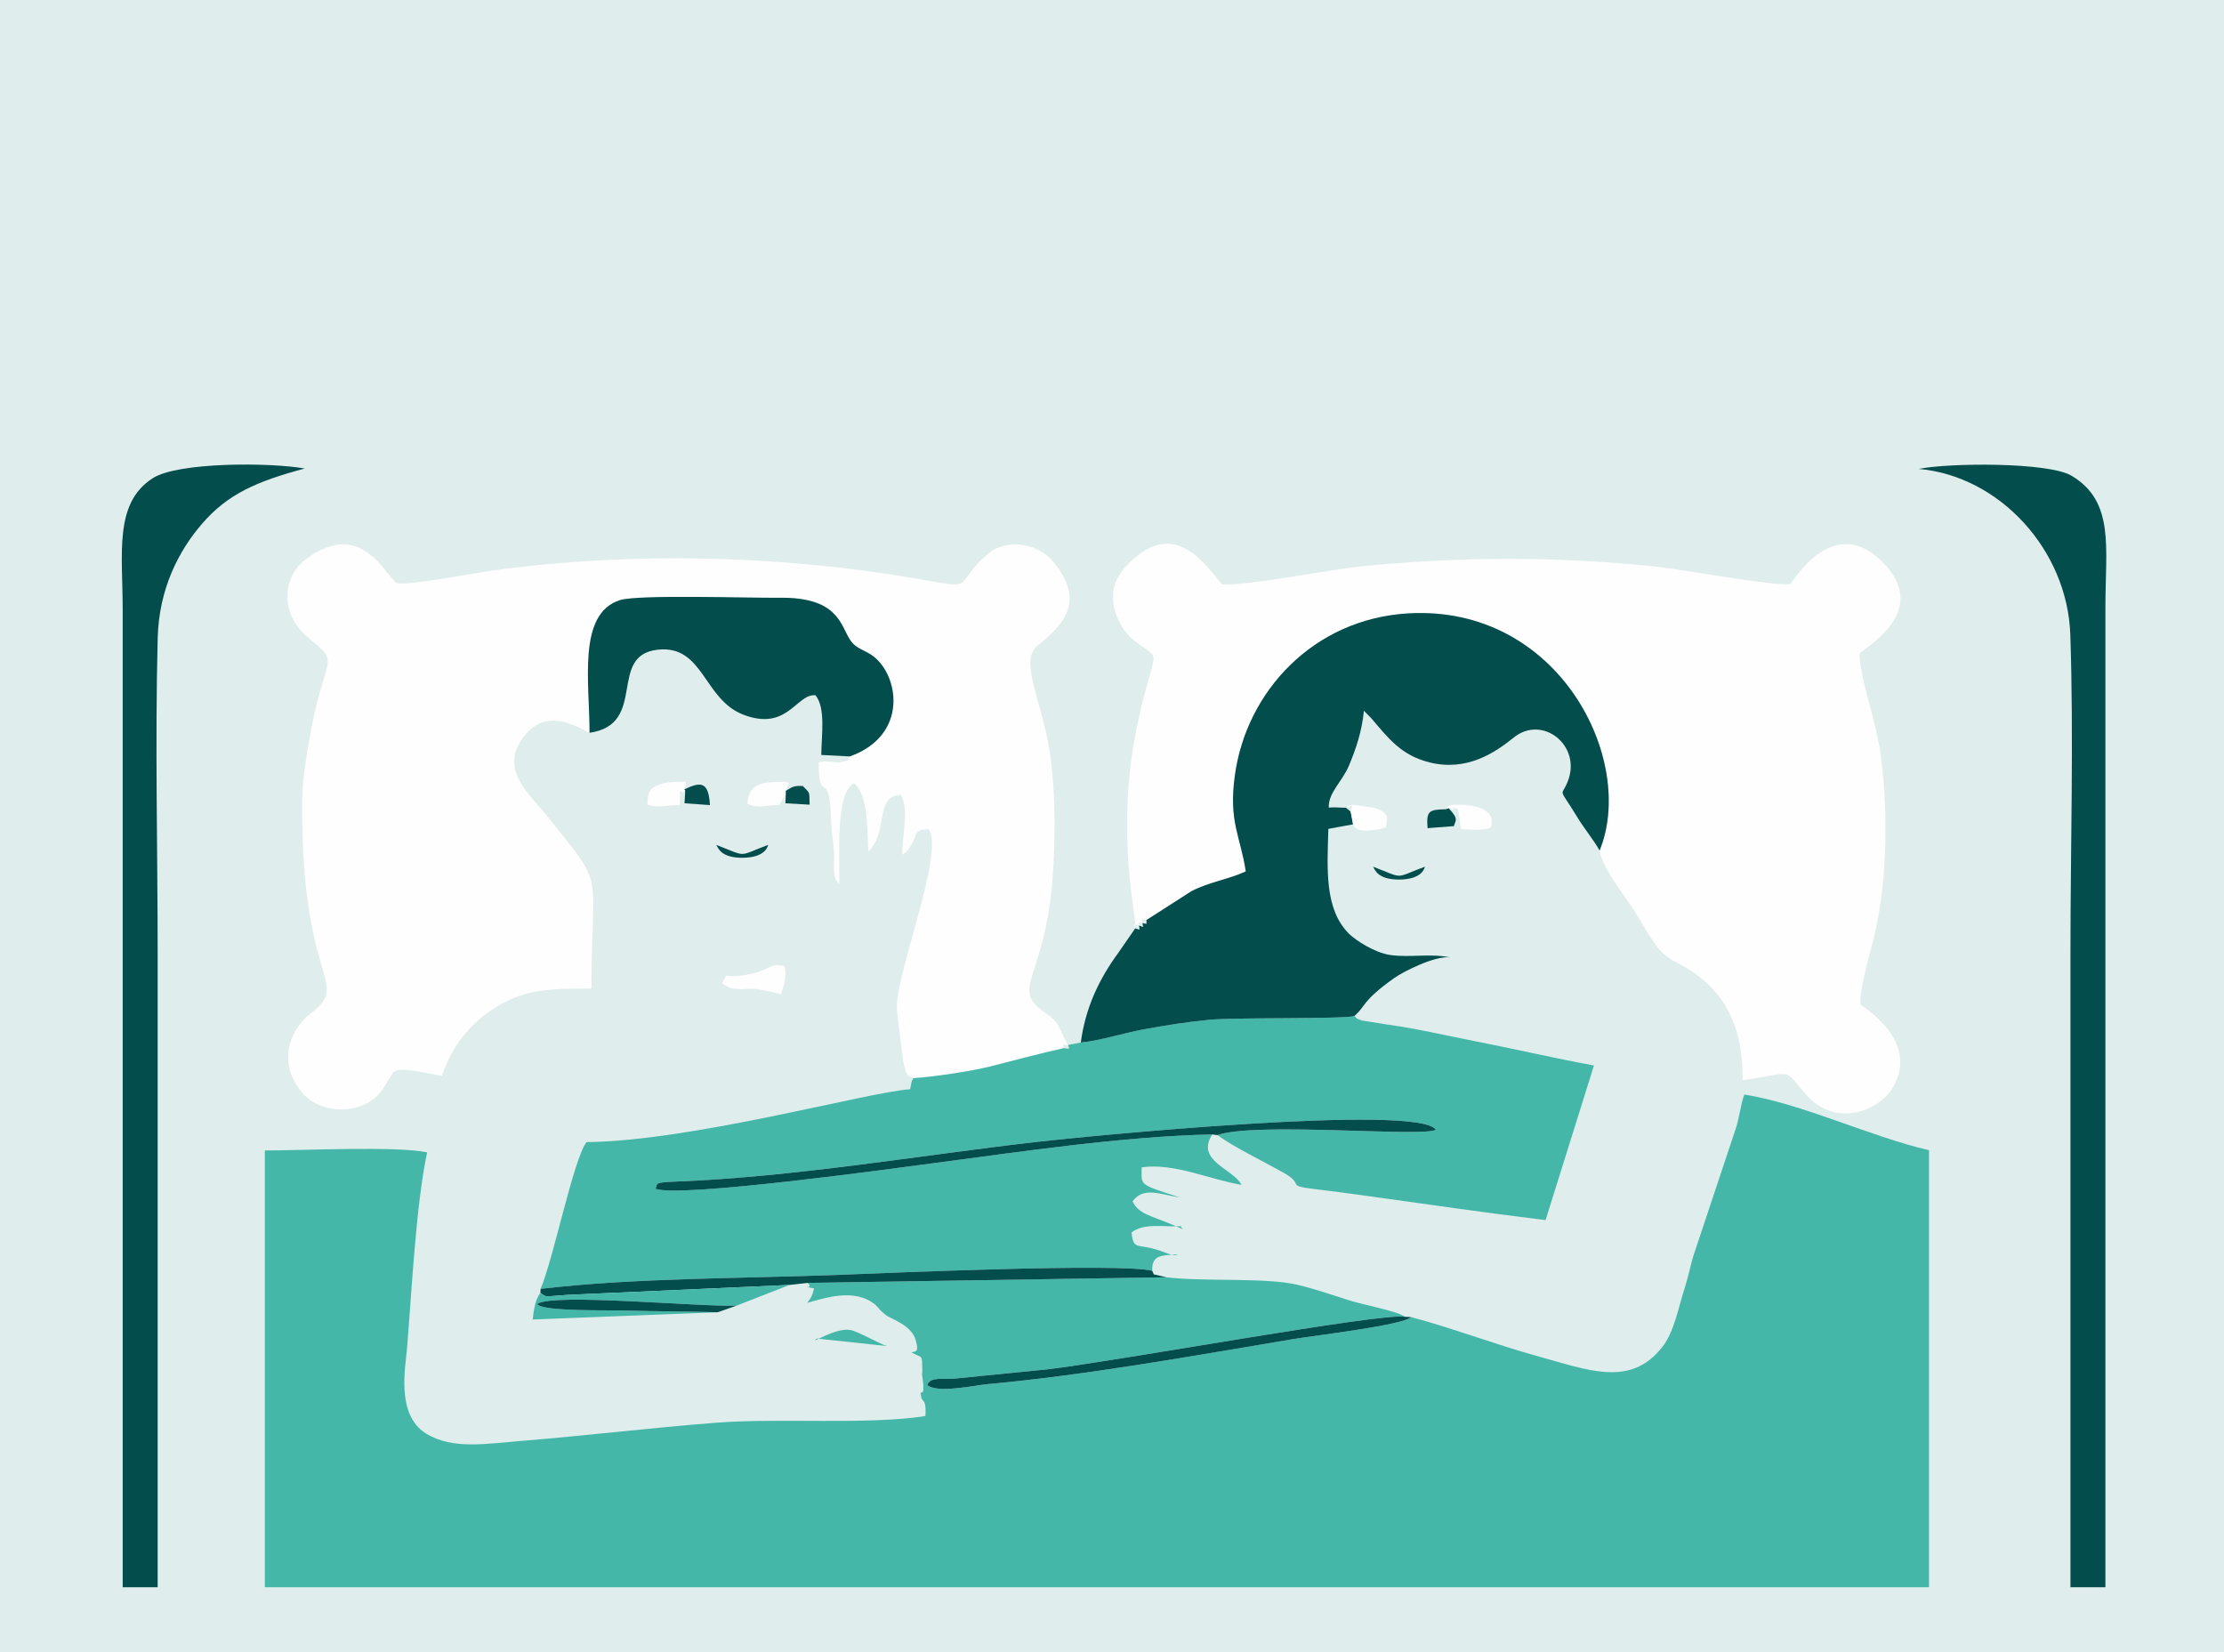 <?xml version="1.0" encoding="UTF-8"?> <svg xmlns="http://www.w3.org/2000/svg" xmlns:xlink="http://www.w3.org/1999/xlink" xmlns:xodm="http://www.corel.com/coreldraw/odm/2003" xml:space="preserve" width="252.061mm" height="187.281mm" version="1.1" style="shape-rendering:geometricPrecision; text-rendering:geometricPrecision; image-rendering:optimizeQuality; fill-rule:evenodd; clip-rule:evenodd" viewBox="0 0 4997.2 3712.9"> <defs> <style type="text/css"> .fil2 {fill:#FEFEFE} .fil3 {fill:#044D4D} .fil1 {fill:#45B7A9} .fil0 {fill:#DFEDEC} .fil4 {fill:#FEFEFE} </style> </defs> <g id="Слой_x0020_1">  <rect class="fil0" y="-0" width="4997.2" height="3712.9"></rect> <path class="fil1" d="M3170.46 2959.39c-16.14,17.95 -217.9,41.66 -263.17,49.21 -219.68,36.65 -465.38,81.25 -687.57,101.35 -29.14,2.64 -115.16,21.73 -136.16,1.89 7.37,-18.46 33.26,-12.46 59.27,-14.02l209.87 -20.95c157.27,-18.5 753.57,-127.9 804.02,-118.17 -14.82,-12.14 -92.26,-26.64 -122.87,-36.3 -36.13,-11.41 -82.23,-27.11 -118.43,-35.58 -72.8,-17.04 -209.12,-6.49 -294.39,-16.86l-806.44 12.63c17.08,15.81 -20.31,4.87 14.58,12.44 -5.14,20.58 -8.03,22.06 -15.25,32.29 38.29,-10.17 105.35,-34.21 152.43,3.86l6.77 6.87c1.03,1.03 2.19,2.75 3.23,3.8 1.06,1.08 2.27,2.77 3.38,3.84l12.09 10.21c12.03,8.06 56.16,21.83 65.63,54.98 8.4,29.37 -0.97,24.93 -9.67,27.79 26.13,13.7 23.57,4.92 24.48,35.92 0.4,13.67 -0.82,11.88 -0.6,13.33 10.18,68.25 -8.36,22.3 -1.4,52.67 2.14,9.35 11.5,2.57 9.14,41.13 -128.45,20.24 -327.79,4.05 -468.81,14.92 -150.01,11.56 -293.84,29.32 -442.9,41.25 -73.58,5.89 -151.58,19.95 -210.78,-17.06 -67.2,-42.01 -45.96,-148.12 -42.49,-189.69 10.61,-127.21 20.13,-324.48 45.39,-441.95 -71.43,-14.47 -278.63,-4.16 -364.73,-4.16l0 981.43 3739.32 0 0 -982.07c-131.43,-30.12 -284.78,-104.53 -414.92,-124.97 -8.07,20.15 -10.92,52.31 -19.94,78.29l-94.66 284.3c-3.76,10.79 -11.79,48.7 -19.1,70.94 -14.68,44.7 -23.54,98.42 -49.85,132.56 -71.32,92.55 -165.84,53.52 -281.76,21.51 -92.12,-25.44 -199.27,-65.68 -283.71,-87.61z"></path> <path class="fil2" d="M1324.68 1646.51c0.47,-110.79 -28.43,-267.77 68.65,-298.16 41.22,-12.9 294.33,-4.42 358.16,-5.25 130.32,-1.7 136.78,59.89 157.71,93.27 16.46,26.25 39,21.99 63.9,47.93 49.12,51.17 59.82,171.19 -63.67,215.34 -8.75,7.84 12.39,6.54 -25.18,13.39 -6.5,0.46 -29.5,-5.07 -44.86,0.04 0,99.55 24.15,8.99 27.76,125.71 0.91,29.36 4.76,49.69 6.64,71.53 2.71,31.5 -7.04,56.18 12.12,77.17 1.17,-58.63 -9.78,-208.96 33.32,-227.13 32.32,26.1 29.56,107.78 31.7,153.3 46.55,-44.59 13.37,-126.01 73.2,-127.26 18.48,28.32 3.5,90.18 3.03,134.22 14.36,-10.72 8.06,-3.77 18.58,-19.09 17.5,-25.49 3.89,-37.42 41.34,-38.2 36.07,55.36 -78.81,333.5 -71.71,407.55l13.81 111.51c8.11,39.21 8.1,30.46 22.89,40.11 39.01,-1.96 131.41,-15.52 172.94,-26.22 53.72,-13.84 110.04,-28.67 164.65,-41.03 0,-11.54 -2.5,-8.07 10.23,-7.38 -28.38,-48.36 -12.31,-44.49 -54.18,-74.29 -79.16,-56.33 7.79,-72.89 21.26,-327.91 4.38,-82.94 3.88,-174.75 -7.87,-253.63 -17.33,-116.28 -69.6,-206.09 -28.93,-240.03 54.83,-45.75 109.87,-94.54 41.27,-184.16 -37.53,-49.02 -100.71,-54.49 -140.25,-31.71 -7.33,4.22 -29.19,24.02 -33.11,28.39 -49.48,55.22 -16.51,56.9 -131.3,36.89 -311.62,-54.34 -644.84,-62.38 -957.95,-19.82 -39.23,5.33 -191.82,34.71 -216.82,28.73 -22.9,-10.2 -78.76,-152.89 -208.95,-50.45 -41.8,32.89 -59.43,112.78 7.34,171.27 5.92,5.18 13.65,11.55 22.52,18.81 45.72,37.37 14.89,42.44 -11.27,176.62 -10.43,53.51 -22.23,118.79 -22.7,173.07 -3.69,420.5 114.33,404.45 15.97,480.1 -30.14,23.18 -64.05,79.39 -38.92,138.15 20.99,49.07 59.77,76.35 115.59,74.71 39.72,-1.17 75.28,-21 92,-50.89l19.16 -31.41c13.07,-16.95 86.89,4.51 110.13,6.79 21.77,-65.76 64.37,-117.38 115.33,-150.2 68.96,-44.41 121.08,-45.52 220.8,-45.52 0,-282.21 35.73,-218.57 -104.49,-393.7 -28.92,-36.12 -94.45,-91.15 -58.61,-155.47 51.45,-92.33 131.28,-38.44 158.78,-25.7z"></path> <path class="fil2" d="M2550.7 2086.05c-2.84,-13.24 -4.77,-10.01 8.7,-6.43 -1.23,-10.04 -3.01,-7.36 7.56,-5.57 -2.06,-12.2 -3.99,-8.82 8.99,-6.78l101.19 -64.9c40.18,-20.75 86.76,-27.52 122.06,-44.52 -12.49,-80.73 -38.81,-111.39 -24.57,-215.53 25.79,-188.55 176.55,-351.91 389.95,-364.15 338.73,-19.42 512.99,330.27 429.58,533.11 8.62,43.3 53.79,97.51 76.86,133.4 38.03,59.18 49.79,94.64 94.8,117.26 93.14,46.8 151.99,124.41 149.41,265.44 118.35,-18.05 91.44,-27.83 141.23,30.22 68.65,80.06 164.42,35.43 192.87,-8.05 71.57,-109.36 -67.28,-189.15 -68.91,-192.48 -4.51,-33.32 28.59,-136.51 37.07,-181.05 13.54,-71.18 18.69,-137.89 19.04,-208.93 0.33,-65.77 -4.84,-149.07 -17.49,-210.35 -10.57,-51.17 -41.15,-145.77 -40.72,-187.61 4.19,-10.05 164.76,-92.99 51.59,-206.35 -112.68,-112.87 -202.31,47.1 -207.05,49.44 -37.35,5.46 -245.38,-33.33 -305.26,-39.52 -222.34,-22.96 -438.48,-22.26 -661.65,0.13 -68.39,6.86 -259.25,44.78 -310.5,40.02 -49.37,-62.33 -113.45,-142.78 -209.68,-46.61 -33.87,33.84 -46.87,73.12 -22.83,126.81 8.14,18.18 21.58,35.66 35.99,46.67 64.79,49.5 46.4,5.54 8.04,182.04 -54.13,249.07 -1.14,440.81 -6.25,464.3z"></path> <path class="fil1" d="M2428.48 2342.51l-28.59 5.35c3.62,12.48 4.58,7.89 -10.23,7.38 -54.61,12.36 -110.92,27.19 -164.65,41.03 -41.53,10.7 -133.93,24.26 -172.94,26.22 -6.2,11.6 -3.52,10.63 -6.99,24.87 -98.43,7.05 -488.22,116.19 -727.37,118.93 -29.74,40.38 -73.53,260.09 -103.02,329.72 210.58,-25.03 455.38,-23.15 672.92,-31.62 112.18,-4.36 628.86,-26.87 701.42,-9.04l3.43 8 -3.43 -8c-1.14,-36.21 19.64,-34.12 57.73,-37.22 -11.96,6.56 -24.46,-4.36 -57.62,-13.03 -33.65,-8.8 -43.51,1.65 -46.49,-36.18 29.9,-21.63 69.28,-11.58 111.59,-13.69 -5.12,3.37 21.58,14.45 -21.67,-4.05 -47.38,-20.27 -74.01,-22.95 -87.76,-51.97 24.95,-33.35 60.8,-15.83 106.34,-8.48 -94.5,-31.21 -85.75,-25.81 -86.02,-67.78 73.42,-10.57 154.05,27.81 224.46,39.27 -18.13,-36.04 -104.23,-53.69 -65.69,-113.2 -198.97,3.93 -435.11,39.44 -629.88,65.02 -87.76,11.53 -565.84,77.63 -620.85,57.2 3.73,-12.18 -3.61,-14.35 43.75,-16.25 274.67,-11.03 539.77,-57.95 813.6,-89.34 104.18,-11.94 856.8,-86.42 895.77,-27.29 -26.68,17.39 -408.58,-18.13 -490.74,12.16 34.64,25.75 106.68,60.83 149.11,84.79 49.14,27.73 0.49,28.37 72.76,36.92 34.87,4.13 70.68,8.87 105.19,13.65 137.86,19.12 271.52,38.77 410.22,55.58l108.68 -347.34c-88.98,-16.31 -177.46,-37.09 -266.57,-54.49 -44.43,-8.68 -88.45,-18.42 -133.19,-26.93 -22.9,-4.35 -43.54,-7.79 -66.35,-10.81l-55.22 -8.87c-16.58,-6.84 -6.67,-0.85 -17.08,-10.19 -20.14,7.4 -269.66,2.89 -326.76,8.63 -50.93,5.12 -98.21,12.4 -148.48,21.81 -44.68,8.36 -96.97,25.19 -139.4,29.25z"></path> <path class="fil3" d="M2575.95 2067.27c0,11.32 2.62,8.61 -8.99,6.78 1.97,11.7 3.97,9.22 -7.56,5.57 1.2,12.14 3.55,9.35 -8.7,6.43l-37.18 53.8c-43.56,59.38 -74.61,123.73 -85.04,202.67 42.43,-4.06 94.72,-20.89 139.4,-29.25 50.27,-9.41 97.54,-16.69 148.48,-21.81 57.1,-5.74 306.62,-1.23 326.76,-8.63 26.2,-21.88 15.01,-32 88.69,-84.64 22.1,-15.79 94.39,-51.9 127.15,-46.88 -47.75,-9.8 -89.17,0.98 -135.37,-5.55 -34.73,-4.91 -78.26,-33.44 -92.57,-47.77 -55.03,-55.14 -48.99,-143.86 -46.27,-235.61l55.54 -10.19 -3.17 -17.02 -2.3 -11.61 -10.7 -8.63c-13.23,0.16 -21.87,-1.75 -38.42,-0.37 -1.38,-33.47 29.63,-57.26 45.28,-94.24 15.82,-37.38 29.35,-77.85 33.65,-123.27l16.71 16.91c38.31,44.84 66.86,83.23 130.93,99.12 84.26,20.89 147.2,-22.22 189.45,-56.2 64.38,-51.77 153.66,18.83 120.52,99.99 -14.81,36.26 -21.11,8.2 22.13,79.67 15.55,25.7 39.67,55.01 49.79,74.75 83.41,-202.85 -90.85,-552.53 -429.58,-533.11 -213.41,12.23 -364.17,175.6 -389.95,364.15 -14.24,104.14 12.08,134.79 24.57,215.53 -35.3,17 -81.88,23.76 -122.06,44.52l-101.19 64.9z"></path> <path class="fil3" d="M4652.17 3566.45l78.58 0 0 -2203.09c0,-133.94 21.2,-236.54 -76.25,-294.49 -51.72,-30.76 -275.47,-29.14 -343.15,-15.23 181.6,15.97 334.05,182.07 340.51,372.35 7.89,232.62 0.32,479.5 0.32,713.71 0,475.59 0,951.18 0,1426.76z"></path> <path class="fil3" d="M275.68 3566.45l78.58 0c0,-473.26 0,-946.51 0,-1419.77 0,-235.58 -6,-478.93 0.09,-713.53 2.87,-110.65 47.59,-195.94 99.19,-255.81 57.84,-67.12 122.66,-95.64 231.32,-124.64 -78.25,-13.91 -284.48,-14.66 -341.32,21.57 -88.17,56.2 -67.86,169.75 -67.86,296.09l0 2196.1z"></path> <path class="fil3" d="M1324.68 1646.51c132.54,-19.08 38.57,-175.01 154.14,-186.8 102,-10.4 101.99,111.28 190.66,145.8 100.31,39.05 119.74,-47.35 162.87,-43.37 23.48,28.89 13.3,90.36 13.06,134.17l64.02 3.33c123.49,-44.15 112.79,-164.17 63.67,-215.34 -24.9,-25.93 -47.44,-21.68 -63.9,-47.93 -20.93,-33.39 -27.39,-94.98 -157.71,-93.27 -63.83,0.83 -316.94,-7.65 -358.16,5.25 -97.08,30.39 -68.18,187.37 -68.65,298.16z"></path> <path class="fil3" d="M2723.9 2549.01l11.66 1.5c82.16,-30.29 464.06,5.23 490.74,-12.16 -38.97,-59.13 -791.6,15.35 -895.77,27.29 -273.82,31.39 -538.92,78.31 -813.6,89.34 -47.37,1.9 -40.03,4.08 -43.75,16.25 55.01,20.43 533.09,-45.67 620.85,-57.2 194.77,-25.58 430.91,-61.09 629.88,-65.02z"></path> <path class="fil3" d="M1214.69 2896.01l-0.49 8.81c13.95,10.5 5.04,8.65 61.4,4.65l498.28 -22.29 40.72 -4.59 806.44 -12.63 -28.58 -6.61 -3.43 -8c-72.56,-17.83 -589.24,4.67 -701.42,9.04 -217.55,8.46 -462.34,6.59 -672.92,31.62z"></path> <path class="fil3" d="M3170.46 2959.39l-13.74 -0.69c-50.45,-9.72 -646.75,99.68 -804.02,118.17l-209.87 20.95c-26.01,1.56 -51.9,-4.44 -59.27,14.02 21,19.85 107.02,0.75 136.16,-1.89 222.19,-20.11 467.89,-64.7 687.57,-101.35 45.27,-7.55 247.03,-31.26 263.17,-49.21z"></path> <path class="fil1" d="M1214.2 2904.82c-11.3,14.86 -15.08,38.32 -17.27,59.91l415.83 -16.19c-67.36,-2.01 -137.49,-1.75 -203.82,-3.88 -39.99,-1.28 -191.14,2.93 -202.05,-14.66 33.05,-25.45 375.34,7.65 448.54,3.51l118.44 -46.33 -498.28 22.29c-56.36,4 -47.46,5.85 -61.4,-4.65z"></path> <path class="fil3" d="M1612.76 2948.54l42.68 -15.03c-73.2,4.14 -415.5,-28.96 -448.54,-3.51 10.92,17.59 162.06,13.37 202.05,14.66 66.32,2.13 136.46,1.88 203.82,3.88z"></path> <path class="fil4" d="M1622.97 2209.63l11.05 7.05c11.14,3.91 0.85,2.87 19.23,5.1 32.8,3.99 23.95,-8.38 101.83,12.23 7.47,-24.58 13.03,-41.98 8,-63.11 -33.39,-8.48 -29.72,6.02 -67.68,15.45 -76.04,18.89 -56.57,-10.65 -72.43,23.28z"></path> <path class="fil4" d="M1765.75 1782.68l-0.12 -5.69c13.96,-29.85 1.98,-14.66 -0.28,-20.55 -51.49,0.81 -82.9,1.54 -86.01,49.8 23.63,10.6 36.16,3.25 72.02,2.5l14.38 -26.06z"></path> <path class="fil4" d="M3034.82 1823.56l2.3 11.61 3.17 17.02c6.74,15.03 22.45,16.22 54.17,11.71 14.95,-2.13 15.1,-3.74 19.31,-5.39l2.36 -13.26c-0.96,-7.63 6.35,-17.9 -27.46,-30.2l-49.67 -6.85c-15.72,2.9 -9.43,2.25 -14.87,6.72 17.92,-4.98 15.48,-9.05 10.7,8.63z"></path> <path class="fil4" d="M1539.62 1776.04l-1.98 -2.44 3.32 -10.6c0.16,-0.87 -0.05,-4.23 0.59,-6.47 -21.15,0.15 -41.62,-0.46 -60.23,6.5 -23.44,8.78 -25.05,16.37 -26.85,44.52 24,8.71 38.08,1.72 73.08,1.18 0.13,-58.98 -0.29,-14.86 12.06,-32.7z"></path> <path class="fil4" d="M3255.18 1816.08c32.83,11.37 -11.98,-8.96 20.83,1.93l7.03 44.83c9.88,0.19 27.02,2.01 35.36,1.68 34.36,-1.37 28,-5.62 32.09,-7.75 15.17,-53.94 -83.13,-49.4 -87.29,-48.16 -21.21,6.33 -1.25,-6.38 -14.52,9.74l6.49 -2.27z"></path> <path class="fil1" d="M1835.26 3007.64l157.49 16.81c-14.09,-3.61 -64.39,-32.9 -82.33,-36.08 -34.39,-6.09 -94.4,35.67 -75.16,19.27z"></path> <path class="fil3" d="M3255.18 1816.08l-6.49 2.27c-38.17,0.89 -43.98,3.22 -41.07,42.45l59.17 -4.56c3.21,-12.72 12.19,-14.83 -11.61,-40.16z"></path> <path class="fil3" d="M1537.65 1773.6l1.98 2.44 -1.47 28.85 57.03 4.1c-3.17,-54.98 -21.74,-52.1 -57.54,-35.39z"></path> <path class="fil3" d="M1765.63 1776.99l0.12 5.69 -0.93 22.22 54.39 3.12c-0.88,-32.13 1.12,-24.21 -15.2,-41.89 -21.87,-1.41 -24.99,3.12 -38.38,10.86z"></path> <path class="fil3" d="M3201.55 1947.4c-70.6,26.28 -44.27,27.56 -116.29,0 4.13,6.59 9.84,28.82 57.86,28.89 55.19,0.07 58.33,-28.71 58.44,-28.89z"></path> <path class="fil3" d="M1725.83 1898.45c-70.6,26.28 -44.27,27.55 -116.29,0 4.13,6.59 9.84,28.82 57.86,28.89 55.19,0.07 58.33,-28.71 58.44,-28.89z"></path> </g> </svg> 
